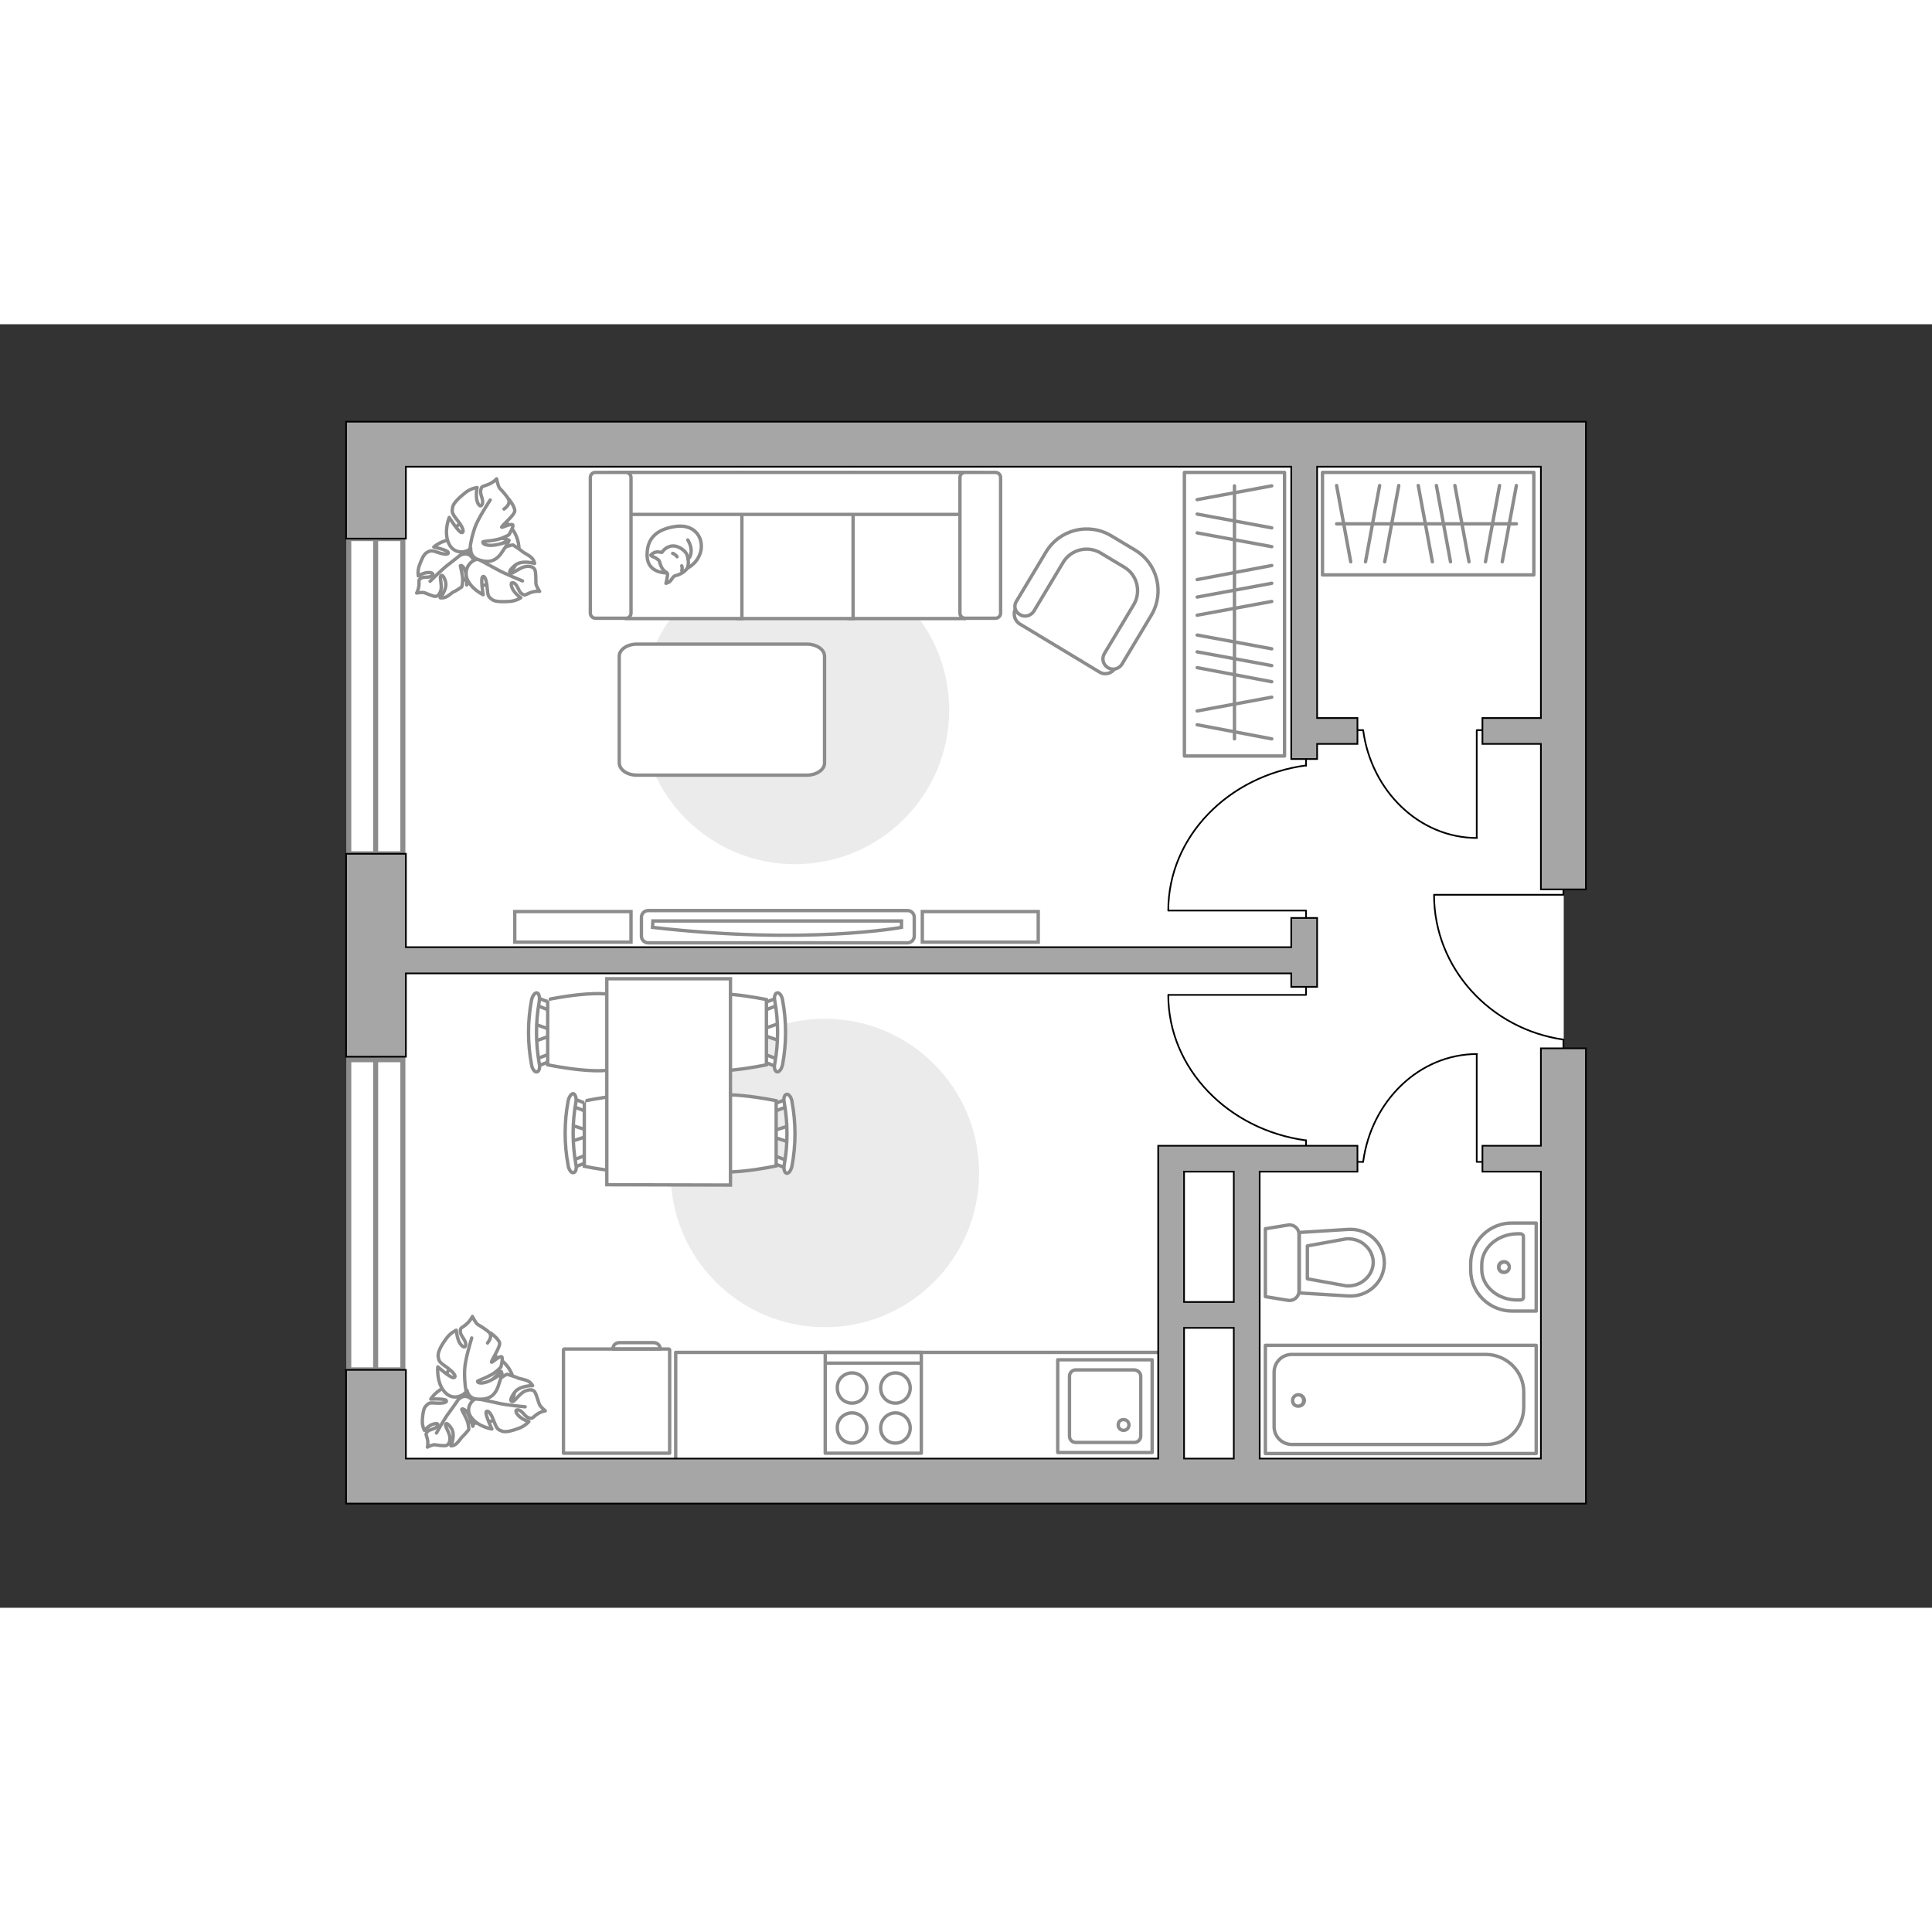 <?xml version="1.0" encoding="utf-8"?>
<!-- Generator: Adobe Illustrator 25.1.0, SVG Export Plug-In . SVG Version: 6.00 Build 0)  -->
<svg version="1.1" id="Слой_1" xmlns="http://www.w3.org/2000/svg" xmlns:xlink="http://www.w3.org/1999/xlink" x="0px" y="0px"
	 viewBox="0 0 575 382" style="enable-background:new 0 0 575 382;" xml:space="preserve" width="200" height="200">
<rect x="0" y="0" width="575" height="382" fill="#333333" stroke="none"/>
<style type="text/css">
	.st0{fill:#FFFFFF;}
	.st1{fill:#FFFFFF;stroke:#8C8C8C;stroke-width:1.5;stroke-linecap:round;stroke-miterlimit:10;}
	.st2{fill:#EBEBEB;}
	.st3{fill:none;stroke:#8C8C8C;stroke-linecap:round;stroke-linejoin:round;stroke-miterlimit:10;}
	.st4{fill:#FFFFFF;stroke:#8C8C8C;stroke-miterlimit:10;}
	.st5{fill:#FFFFFF;stroke:#8C8C8C;stroke-linecap:round;stroke-linejoin:round;stroke-miterlimit:10;}
	.st6{fill:none;stroke:#000000;stroke-width:0.5;stroke-linecap:round;stroke-linejoin:round;stroke-miterlimit:10;}
	.st7{fill:#8C8C8C;}
	.st8{fill:#A6A6A6;stroke:#000000;stroke-width:0.5;stroke-miterlimit:10;}
	.st9{fill:none;stroke:#8C8C8C;stroke-width:0.896;stroke-linecap:round;stroke-linejoin:round;stroke-miterlimit:10;}
	.st10{fill:none;stroke:#8C8C8C;stroke-width:0.959;stroke-linecap:round;stroke-linejoin:round;stroke-miterlimit:10;}
	.st11{fill:none;stroke:#8C8C8C;stroke-width:1.309;stroke-linecap:round;stroke-linejoin:round;stroke-miterlimit:10;}
</style>
<g id="bg">
	<rect x="111.9" y="37.4" class="st0" width="353.5" height="308.5"/>
</g>
<g id="windows">
	<g>
		<g>
			<path id="Vector_118_2_" class="st1" d="M111.9,311.2h-8.1v-92.3h8.1V311.2z"/>
			<path id="Vector_124_2_" class="st1" d="M119.9,311.2h-8.1v-92.3h8.1V311.2z"/>
		</g>
	</g>
	<g>
		<g>
			<path id="Vector_118_1_" class="st1" d="M111.9,157.6h-8.1V63.8h8.1V157.6z"/>
			<path id="Vector_124_1_" class="st1" d="M119.9,157.6h-8.1V63.8h8.1V157.6z"/>
		</g>
	</g>
</g>
<g id="furniture">
	<path id="Vector_96_1_" class="st2" d="M245.5,298.5c-25.3,0-45.9-20.5-45.9-45.9c0-25.3,20.6-45.9,45.9-45.9s45.9,20.5,45.9,45.9
		S270.8,298.5,245.5,298.5z"/>
	<g>
		<path id="Vector_8_1_" class="st3" d="M199.3,305.2V336h-31.6v-30.8c0-0.1,0.1-0.2,0.2-0.2H199C199.2,305,199.2,305.1,199.3,305.2
			z"/>
		<path id="Vector_9_1_" class="st3" d="M184.3,303.1h10.3c1,0,1.9,0.8,1.9,1.9h-14.1C182.4,303.9,183.2,303.1,184.3,303.1z"/>
	</g>
	<g>
		<g id="Group_6_1_">
			<g id="Group_7_1_">
				<path id="Vector_15_1_" class="st4" d="M169.8,243.3l5.4-1.8V240l-5.4-1.7V243.3z"/>
			</g>
			<g id="Group_8_1_">
				<path id="Vector_16_1_" class="st4" d="M175,248.2c-0.1-0.6-0.5-1-0.9-0.8l-4.4,1.7c-0.3,0.1-0.6,0.7-0.5,1.3s0.5,1,0.9,0.8
					l4.4-1.7c0.3-0.1,0.6-0.5,0.6-1C175.1,248.5,175.1,248.4,175,248.2z"/>
			</g>
			<g id="Group_9_1_">
				<path id="Vector_17_1_" class="st4" d="M174.6,232l-4.4-1.7c-0.4-0.1-0.8,0.2-0.9,0.8c-0.2,0.6,0.1,1.2,0.5,1.4l4.4,1.7
					c0.4,0.1,0.8-0.2,0.9-0.8c0-0.1,0-0.2,0-0.3C175.1,232.6,174.8,232.3,174.6,232z"/>
			</g>
			<path id="Vector_18_1_" class="st4" d="M173.9,231.2v19.4c0,0,18.7,4,22.7,0c3.4-3.4,3.4-16,0-19.4
				C192.5,227.1,173.8,231.2,173.9,231.2z"/>
			<path id="Vector_19_1_" class="st4" d="M170.7,229c-0.6-0.1-1.3,0.8-1.6,2.1c-1.2,6.4-1.2,12.9,0,19.3c0.2,1.3,1,2.3,1.6,2.1
				c0.6-0.1,1-1.1,0.7-2.4c-1.1-6.2-1.1-12.5,0-18.6C171.6,230.4,171.3,229.3,170.7,229z"/>
		</g>
		<g id="Group_2_2_">
			<g id="Group_3_2_">
				<path id="Vector_10_2_" class="st4" d="M158.9,213.5l5.4-1.9v-1.5l-5.4-1.9V213.5z"/>
			</g>
			<g id="Group_4_2_">
				<path id="Vector_11_2_" class="st4" d="M164.1,218.1c-0.1-0.6-0.5-1-0.9-0.8l-4.4,1.7c-0.3,0.1-0.6,0.7-0.5,1.3s0.5,1,0.9,0.8
					l4.4-1.7c0.3-0.1,0.6-0.5,0.6-1C164.2,218.3,164.2,218.3,164.1,218.1z"/>
			</g>
			<g id="Group_5_2_">
				<path id="Vector_12_2_" class="st4" d="M163.7,201.9l-4.4-1.7c-0.4-0.1-0.8,0.2-0.9,0.8c-0.2,0.6,0.1,1.2,0.5,1.4l4.4,1.7
					c0.4,0.1,0.8-0.2,0.9-0.8c0-0.1,0-0.2,0-0.3C164.2,202.5,164,202.1,163.7,201.9z"/>
			</g>
			<path id="Vector_13_2_" class="st4" d="M163,201v19.4c0,0,18.7,4,22.7,0c3.4-3.4,3.4-16,0-19.4C181.6,197,162.9,201,163,201z"/>
			<path id="Vector_14_2_" class="st4" d="M159.8,199c-0.6-0.1-1.3,0.8-1.6,2.1c-1.2,6.4-1.2,12.9,0,19.3c0.2,1.3,1,2.3,1.6,2.1
				c0.6-0.1,1-1.1,0.7-2.4c-1.1-6.2-1.1-12.5,0-18.6C160.7,200.3,160.4,199.1,159.8,199z"/>
		</g>
		<g id="Group_14_2_">
			<g id="Group_15_2_">
				<path id="Vector_25_1_" class="st4" d="M235,238.5l-5.4,1.7v1.5l5.4,1.8V238.5z"/>
			</g>
			<g id="Group_16_2_">
				<path id="Vector_26_1_" class="st4" d="M229.8,233.4c0.1,0.6,0.5,1,0.9,0.8l4.4-1.7c0.3-0.1,0.6-0.7,0.5-1.3s-0.5-1-0.9-0.8
					l-4.4,1.7c-0.3,0.1-0.6,0.5-0.6,1C229.7,233.2,229.7,233.3,229.8,233.4z"/>
			</g>
			<g id="Group_17_2_">
				<path id="Vector_27_1_" class="st4" d="M230.2,249.7l4.4,1.7c0.4,0.1,0.8-0.2,0.9-0.8c0.2-0.6-0.1-1.2-0.5-1.4l-4.4-1.7
					c-0.4-0.1-0.8,0.2-0.9,0.8c0,0.1,0,0.2,0,0.3C229.7,249.1,229.9,249.4,230.2,249.7z"/>
			</g>
			<path id="Vector_28_2_" class="st4" d="M231,250.5v-19.4c0,0-18.7-4-22.7,0c-3.4,3.4-3.4,16,0,19.4
				C212.3,254.6,231,250.5,231,250.5z"/>
			<path id="Vector_29_2_" class="st4" d="M234.1,252.7c0.6,0.1,1.3-0.8,1.6-2.1c1.2-6.4,1.2-12.9,0-19.3c-0.2-1.3-1-2.3-1.6-2.1
				c-0.6,0.1-1,1.1-0.7,2.4c1.1,6.2,1.1,12.5,0,18.6C233.2,251.3,233.4,252.5,234.1,252.7z"/>
		</g>
		<g id="Group_18_2_">
			<g id="Group_19_2_">
				<path id="Vector_30_2_" class="st4" d="M232.1,208l-5.4,1.9v1.5l5.4,1.9V208z"/>
			</g>
			<g id="Group_20_2_">
				<path id="Vector_31_2_" class="st4" d="M226.9,203.3c0.1,0.6,0.5,1,0.9,0.8l4.4-1.7c0.3-0.1,0.6-0.7,0.5-1.3s-0.5-1-0.9-0.8
					l-4.4,1.7c-0.3,0.1-0.6,0.5-0.6,1C226.8,203.1,226.8,203.2,226.9,203.3z"/>
			</g>
			<g id="Group_21_2_">
				<path id="Vector_32_2_" class="st4" d="M227.3,219.5l4.4,1.7c0.4,0.1,0.8-0.2,0.9-0.8c0.2-0.6-0.1-1.2-0.5-1.4l-4.4-1.7
					c-0.4-0.1-0.8,0.2-0.9,0.8c0,0.1,0,0.2,0,0.3C226.8,218.9,227,219.4,227.3,219.5z"/>
			</g>
			<path id="Vector_33_2_" class="st4" d="M228.1,220.4V201c0,0-18.7-4-22.7,0c-3.4,3.4-3.4,16,0,19.4
				C209.4,224.5,228.1,220.4,228.1,220.4z"/>
			<path id="Vector_34_2_" class="st4" d="M231.3,222.5c0.6,0.1,1.3-0.8,1.6-2.1c1.2-6.4,1.2-12.9,0-19.3c-0.2-1.3-1-2.3-1.6-2.1
				c-0.6,0.1-1,1.1-0.7,2.4c1.1,6.2,1.1,12.5,0,18.6C230.3,221.2,230.6,222.4,231.3,222.5z"/>
		</g>
		<path id="Vector_35_1_" class="st4" d="M180.6,256.1l36.8,0.1v-11.8v-49.6h-36.8V256.1L180.6,256.1z"/>
	</g>
	<g>
		<path id="Vector_60_4_" class="st4" d="M135.3,309c4.1-4,10.8-4,14.9,0.2c4,4.1,4,10.8-0.2,14.9c-4.1,4-10.8,4-14.9-0.2
			C131,319.7,131.1,313,135.3,309z"/>
		<path class="st5" d="M133,316.3c-3,0.7-4.8,3.6-4.8,3.6s4.2-0.2,4.6,0.4s-0.9,0.9-3,0.8c-2.1-0.2-2.2,0-3,0.8
			c-0.8,0.7-1,2.6-1.1,4.3s0.6,3,0.6,3s0.7-0.8,1.8-1.5c1.1-0.6,2.7-0.8,2.1,0.2s-2.3,0.9-3,1.7c-0.7,0.9-0.3,0.8,0,2.2s0,2.4,0,2.4
			s1.5-0.8,2.2-0.7c0.7,0.1,2.8,0.4,3.4,0.2s1.1-0.8,1.1-2.2s-1.4-3.4-1.3-3.9c0-0.5,0.5-0.9,1.8,1.1c1.2,2-0.2,5.1-0.2,5.1
			s0.8,0.1,1.6-0.6s1.6-2,1.9-2.2s1.8-2,1.8-2s0.1-0.3-0.2-1.8s-1.9-4-1.9-4.2c0-0.1,0.4-0.6,1.5,0.7c1,1.3,1.8,4.3,1.8,4.3
			s0.1-0.2,1.2-2.9c1-2.8-0.3-4.3-2-5.5c-1.7-1.2-3.1,0.1-3.1,0.1C137.1,318.3,135.7,315.5,133,316.3z"/>
		<path class="st3" d="M140.5,316.6c-1.5,0.6-2.8,1.7-3.8,3c-0.6,0.9-2.2,3.2-3.1,4.4c-1.4,1.8-3.7,6-3.7,6"/>
		<path class="st5" d="M140.3,325.4c2.1,2.8,6.1,3.4,6.1,3.4s-2.1-4.4-1.7-5.1c0.5-0.7,1.5,0.5,2.3,2.8c0.9,2.3,1.1,2.4,2.3,2.9
			c1.1,0.5,3.2-0.1,5.1-0.8s3-2,3-2s-1.2-0.3-2.4-1.2c-1.2-0.8-2.1-2.4-0.8-2.3c1.3,0.2,2,2.1,3.2,2.4c1.2,0.3,0.9,0,2.3-1
			s2.6-1.1,2.6-1.1s-1.6-1.3-1.8-2c-0.3-0.7-0.9-3.1-1.4-3.7c-0.4-0.6-1.3-0.8-2.8-0.2s-3,2.9-3.6,3.1c-0.6,0.1-1.3-0.2,0.3-2.5
			c1.5-2.3,5.5-2.2,5.5-2.2s-0.3-0.8-1.4-1.4c-1.1-0.5-2.8-0.7-3.2-1c-0.4-0.2-3-1-3-1s-0.4,0.1-1.8,1.1c-1.5,1.1-3.4,3.9-3.6,4
			s-0.9-0.2,0-1.9c0.8-1.8,3.7-4,3.7-4s-0.3,0-3.7,0.1c-3.5,0.1-4.5,2.2-5,4.6c-0.4,2.3,1.6,3.2,1.6,3.2
			C140.5,319.9,138.2,322.7,140.3,325.4z"/>
		<path class="st3" d="M137.1,317.1c1.4,1.3,3.1,2.3,5,2.7c1.3,0.3,4.5,0.9,6.1,1.3c2.5,0.6,8.1,1.1,8.1,1.1"/>
		<g>
			<path class="st5" d="M146,300.2c0,0,2.4,1.7,2.7,3c0.2,1.3-2.6,5.3-2.4,5.7c0.1,0.3,2.2-1.9,3-1.6c0.5,0.2-0.2,3-0.2,3
				s-0.2,0.4-1.7,1.6s-5.1,2.5-5.2,2.6c-0.2,0.1-0.1,0.9,2,0.5c2-0.4,5.2-2.8,5.2-2.8s0.1,0.2-1.1,3.8c-1.2,3.6-3.7,4.1-6.3,3.9
				c-2.7-0.2-3-2.6-3-2.6c-0.9,1.7-4.4,3.3-6.8,0.3c-2.4-2.9-1.9-7.3-1.9-7.3s3.9,3.5,4.8,3.2s-0.1-1.6-2.3-3.2
				c-2.2-1.5-2.2-1.8-2.4-3.2c-0.1-1.4,1.1-3.4,2.4-5.2s3-2.5,3-2.5s0.1,1.4,0.6,2.9s2,2.9,2.2,1.5c0.2-1.4-1.6-2.7-1.6-4
				c0-1.3,0.3-0.9,1.7-2.1c1.4-1.2,1.9-2.4,1.9-2.4s0.9,1.9,1.6,2.4c0.7,0.4,3,1.8,3.5,2.5c0.5,0.6,0.5,1.6-0.6,3"/>
			<path class="st3" d="M138.7,317.4c-0.4-1.9-0.5-4.6-0.4-6.4c0.1-2.9,2.1-9.3,2.1-9.3"/>
		</g>
	</g>
	<g>
		<path id="Vector_60_1_" class="st4" d="M138.9,57.8c5.2-2.8,11.5-0.8,14.3,4.3c2.8,5.2,0.8,11.5-4.3,14.3
			c-5.2,2.8-11.5,0.8-14.3-4.3C131.9,67,133.8,60.6,138.9,57.8z"/>
		<path class="st5" d="M134.7,64.2c-3-0.2-5.6,2.1-5.6,2.1s4.1,0.9,4.3,1.6c0.2,0.7-1.1,0.7-3.1,0s-2.3-0.5-3.2,0
			c-1,0.5-1.7,2.3-2.3,3.9c-0.6,1.7-0.3,3.1-0.3,3.1s0.9-0.6,2.1-0.9c1.3-0.3,2.8,0,2,0.8s-2.4,0.2-3.3,0.8s-0.5,0.6-0.6,2.1
			c-0.2,1.5-0.7,2.3-0.7,2.3s1.7-0.3,2.3-0.1s2.6,1.1,3.2,1.1c0.7,0,1.3-0.5,1.7-1.8c0.4-1.3-0.3-3.6-0.1-4.1s0.8-0.8,1.5,1.5
			c0.6,2.3-1.6,4.8-1.6,4.8s0.7,0.2,1.7-0.2c0.9-0.4,2-1.5,2.4-1.6s2.3-1.4,2.3-1.4s0.2-0.3,0.3-1.8S137,72,137,71.9
			s0.6-0.4,1.3,1.1s0.6,4.6,0.6,4.6s0.1-0.2,1.9-2.5c1.7-2.3,0.9-4.2-0.4-5.8s-3-0.7-3-0.7C138.1,67.3,137.5,64.3,134.7,64.2z"/>
		<path class="st3" d="M141.9,66.6c-1.6,0.2-3.2,0.8-4.5,1.8c-0.9,0.7-3,2.4-4.2,3.3c-1.8,1.4-5.2,4.8-5.2,4.8"/>
		<path class="st5" d="M138.9,75.5c1.2,3.3,4.9,5,4.9,5s-0.8-4.7-0.2-5.3s1.2,0.8,1.4,3.3c0.2,2.5,0.4,2.6,1.4,3.4
			c1,0.8,3.2,0.7,5.2,0.6s3.4-1.1,3.4-1.1s-1.1-0.7-2-1.9s-1.3-3-0.1-2.5c1.2,0.5,1.4,2.6,2.4,3.2c1.1,0.7,0.9,0.3,2.5-0.3
			s2.8-0.4,2.8-0.4s-1.1-1.6-1.1-2.4s0-3.3-0.3-4c-0.3-0.7-1.1-1.2-2.7-1s-3.7,2-4.3,2s-1.1-0.5,1-2.3c2.1-1.8,5.9-0.6,5.9-0.6
			s-0.1-1-1-1.8s-2.5-1.5-2.8-1.9c-0.3-0.3-2.6-1.8-2.6-1.8s-0.3-0.1-2,0.5c-1.6,0.6-4.3,2.8-4.5,2.8c-0.1,0-0.7-0.5,0.6-1.9
			c1.3-1.5,4.7-2.8,4.7-2.8s-0.2-0.2-3.5-1s-4.9,0.9-6,3.1c-1.1,2.1,0.6,3.5,0.6,3.5C140.9,69.8,138,71.9,138.9,75.5z"/>
		<path class="st3" d="M138.5,66c0.9,1.7,2.3,3.1,4,4c1.2,0.7,4,2.2,5.5,3c2.3,1.3,7.5,3.4,7.5,3.4"/>
		<g>
			<path class="st5" d="M151.4,52c0,0,1.9,2.3,1.8,3.6s-3.9,4.3-3.9,4.8c0,0.3,2.7-1.2,3.3-0.7c0.4,0.4-1.1,2.9-1.1,2.9
				s-0.2,0.3-2,1c-1.8,0.8-5.5,1-5.7,1.1s-0.3,0.9,1.8,1.1c2.1,0.2,5.8-1.2,5.8-1.2s0,0.3-2.1,3.4s-4.6,2.9-7.1,2
				c-2.4-0.9-2.1-3.3-2.1-3.3c-1.3,1.4-5.1,1.9-6.6-1.6c-1.5-3.5,0.2-7.6,0.2-7.6s2.8,4.5,3.7,4.5s0.4-1.6-1.3-3.7
				c-1.7-2.1-1.6-2.5-1.4-3.8s2-2.9,3.7-4.3c1.7-1.4,3.6-1.6,3.6-1.6s-0.3,1.2-0.2,2.9c0.1,1.7,1.1,3.4,1.7,2.1s-0.8-3-0.4-4.3
				c0.3-1.3,0.5-0.9,2.2-1.6s2.5-1.7,2.5-1.7s0.4,2.2,0.9,2.8c0.6,0.6,2.4,2.6,2.7,3.4c0.3,0.8,0,1.8-1.4,2.8"/>
			<path class="st3" d="M139.9,66.9c0.1-2,0.8-4.5,1.4-6.3c0.9-2.7,4.6-8.3,4.6-8.3"/>
		</g>
	</g>
	<path id="Vector_96_2_" class="st2" d="M282.5,114.8c0,25.3-20.5,45.9-45.9,45.9c-25.3,0-45.9-20.6-45.9-45.9s20.5-45.9,45.9-45.9
		C261.9,68.9,282.5,89.5,282.5,114.8z"/>
	<g>
		<path id="Vector_54_2_" class="st4" d="M287,87.6h-34.3V44.1H287V87.6z"/>
		<path id="Vector_55_2_" class="st4" d="M253.9,87.6h-34.3V44.1h34.3V87.6z"/>
		<path id="Vector_56_2_" class="st4" d="M220.8,87.6h-34.3V44.1h34.3V87.6z"/>
		<path id="Vector_57_2_" class="st4" d="M181.7,56.6V44.1H292l-3.2,12.5H181.7z"/>
		<path id="Vector_58_2_" class="st4" d="M287.2,44.1h9.1c0.8,0,1.5,0.7,1.5,1.5V86c0,0.8-0.7,1.5-1.5,1.5h-9.1
			c-0.8,0-1.5-0.7-1.5-1.5V45.6C285.7,44.8,286.4,44.1,287.2,44.1z"/>
		<path id="Vector_59_2_" class="st4" d="M177.2,44.1h9.1c0.8,0,1.5,0.7,1.5,1.5V86c0,0.8-0.7,1.5-1.5,1.5h-9.1
			c-0.8,0-1.5-0.7-1.5-1.5V45.6C175.7,44.8,176.3,44.1,177.2,44.1z"/>
		<g>
			<path class="st5" d="M208.6,67.4c0.8-3.9-1.9-8.1-7.7-7.2s-8.5,3.8-8.3,8.9c0.2,5.1,5.8,4.9,5.8,4.9
				C204,74,207.7,71.4,208.6,67.4z"/>
			<path class="st5" d="M198.6,74.1c0.3,0.4-0.4,3-0.4,3s-0.1,0.1,0.8-0.3s1.1-1.8,2.1-2s2.6-1,3.3-2s0.5-2.8,0.1-4.1
				c-0.4-1.2-2.5-2.9-4.5-2.7c-2,0.2-3,1.9-3,1.9s0,0-0.8-0.1c-1.5-0.3-2.5,0.9-2.5,0.9s-0.1,0.2,0.9,0.6s1.6,1.1,1.6,1.1
				C197.1,73.8,198.2,73.5,198.6,74.1z"/>
			<path class="st5" d="M200.2,68.2c0.9,0.3,1.3,1,1.3,1"/>
			<path class="st5" d="M202.9,73.3c0.3-0.6,0-1.4,0-1.4"/>
			<path class="st3" d="M204.7,64.2c0,0,1.1,1.7,1,3.4c-0.1,2-1,2.2-1,2.2"/>
		</g>
	</g>
	<path id="Vector_84_2_" class="st4" d="M184.3,130.6V98.8c0-2,2.4-3.6,5.3-3.6h50.5c2.9,0,5.3,1.6,5.3,3.6v31.8
		c0,2-2.4,3.6-5.3,3.6h-50.5C186.6,134.2,184.4,132.6,184.3,130.6z"/>
	<g>
		<rect x="352.5" y="44.1" class="st3" width="29.8" height="84.4"/>
		<line class="st3" x1="378.5" y1="123.4" x2="356.3" y2="119.2"/>
		<line class="st3" x1="378.5" y1="77.1" x2="356.3" y2="81.2"/>
		<line class="st3" x1="378.5" y1="82.5" x2="356.3" y2="86.6"/>
		<line class="st3" x1="378.5" y1="111" x2="356.3" y2="115.1"/>
		<line class="st3" x1="378.5" y1="71.8" x2="356.3" y2="76"/>
		<line class="st3" x1="378.5" y1="66.2" x2="356.3" y2="62.1"/>
		<line class="st3" x1="378.5" y1="60.6" x2="356.3" y2="56.5"/>
		<line class="st3" x1="378.5" y1="106.4" x2="356.3" y2="102.2"/>
		<line class="st3" x1="378.5" y1="101.6" x2="356.3" y2="97.5"/>
		<line class="st3" x1="378.5" y1="96.6" x2="356.3" y2="92.5"/>
		<line class="st3" x1="378.5" y1="48.1" x2="356.3" y2="52.2"/>
		<line class="st3" x1="367.4" y1="48.1" x2="367.4" y2="123.4"/>
	</g>
	<g>
		<rect x="393.6" y="44.1" class="st3" width="62.9" height="30.5"/>
		<line class="st3" x1="451.3" y1="48" x2="447.1" y2="70.7"/>
		<line class="st3" x1="427.5" y1="48" x2="431.7" y2="70.7"/>
		<line class="st3" x1="433" y1="48" x2="437.2" y2="70.7"/>
		<line class="st3" x1="422.1" y1="48" x2="426.3" y2="70.7"/>
		<line class="st3" x1="416.3" y1="48" x2="412.1" y2="70.7"/>
		<line class="st3" x1="410.6" y1="48" x2="406.4" y2="70.7"/>
		<line class="st3" x1="446.3" y1="48" x2="442.1" y2="70.7"/>
		<line class="st3" x1="397.8" y1="48" x2="402" y2="70.7"/>
		<line class="st3" x1="397.8" y1="59.4" x2="451.3" y2="59.4"/>
	</g>
	<g>
		<g>
			<path class="st4" d="M272.1,182.1v-5.6c0-1.1-0.9-2-2-2h-77.2c-1.1,0-2,0.9-2,2v5.6c0,1.1,0.9,2,2,2h77.2
				C271.2,184.1,272.1,183.2,272.1,182.1z"/>
			<path id="Vector_103_3_" class="st4" d="M194.2,179.5c46,5.3,74.1,0,74.1,0v-1.9h-74L194.2,179.5z"/>
		</g>
		<path id="Vector_92_4_" class="st4" d="M153.2,183.9v-9.1h34.6v9.1H153.2L153.2,183.9z"/>
		<path id="Vector_92_1_" class="st4" d="M274.5,174.8H309v9.1h-34.5V174.8z"/>
	</g>
	<polyline class="st3" points="347.4,306 201.1,306 201.1,339 	"/>
	<g>
		<path id="Vector_37_3_" class="st4" d="M302.3,84.5l9.9-16.4c3.6-6,11.4-7.9,17.4-4.3l7.9,4.7c6,3.6,7.9,11.4,4.3,17.4l-9.9,16.4
			c-1,1.7-3.1,2.2-4.7,1.2l-23.7-14.3C301.9,88.2,301.4,86.1,302.3,84.5z"/>
		<path id="Vector_38_4_" class="st4" d="M302.6,82.3l8.7-14.5c4-6.7,12.7-8.9,19.5-4.8l7,4.2c6.7,4,8.9,12.7,4.8,19.5l-8.7,14.5
			c-0.9,1.4-2.7,1.9-4.2,1c-1.4-0.9-1.9-2.7-1-4.2l8.7-14.5c2.3-3.8,1.1-8.9-2.8-11.2l-7-4.2c-3.8-2.3-8.9-1.1-11.2,2.8l-8.7,14.5
			c-0.9,1.4-2.7,1.9-4.2,1S301.6,83.7,302.6,82.3z"/>
	</g>
	<g id="Group_34_2_">
		<path id="Vector_158_2_" class="st6" d="M443.3,249.3h-3.8v-32"/>
		<path id="Vector_159_2_" class="st6" d="M405.6,249.3h-3.7"/>
		<path id="Vector_160_2_" class="st6" d="M439.6,217.2c-17.2,0-31.5,14-33.9,32.1"/>
	</g>
	<g id="Group_34_5_">
		<path id="Vector_158_5_" class="st6" d="M439.5,152.8v-32h3.8"/>
		<path id="Vector_159_5_" class="st6" d="M401.9,120.8h3.7"/>
		<path id="Vector_160_5_" class="st6" d="M405.7,120.8c2.4,18.1,16.7,32.1,33.9,32.1"/>
	</g>
	<g id="Group_34_3_">
		<path id="Vector_158_3_" class="st6" d="M388.7,194.8v4.8h-40.9"/>
		<path id="Vector_159_3_" class="st6" d="M388.7,242.9v4.8"/>
		<path id="Vector_160_3_" class="st6" d="M347.7,199.6c0,22,17.9,40.2,41,43.3"/>
	</g>
	<g id="Group_34_4_">
		<path id="Vector_158_4_" class="st6" d="M388.7,179.3v-4.8h-40.9"/>
		<path id="Vector_159_4_" class="st6" d="M388.7,131.4v-4.8"/>
		<path id="Vector_160_4_" class="st6" d="M347.7,174.5c0-22,17.9-40.1,41-43.2"/>
	</g>
	<g>
		<path id="Vector_142_2_" class="st3" d="M274.2,306h-28.6v30h28.6V306z"/>
		<g id="Group_28_2_">
			<g id="Group_29_2_">
				<path id="Vector_143_2_" class="st3" d="M249.2,328.5c0,2.5,1.9,4.5,4.4,4.5c2.4,0,4.4-2,4.4-4.5s-2-4.5-4.4-4.5
					C251.1,324,249.1,326,249.2,328.5z"/>
				<path id="Vector_144_2_" class="st3" d="M249.2,316.6c0,2.5,1.9,4.5,4.4,4.5c2.4,0,4.4-2,4.4-4.5s-2-4.5-4.4-4.5
					C251.1,312.1,249.1,314.1,249.2,316.6z"/>
			</g>
			<g id="Group_30_2_">
				<path id="Vector_145_2_" class="st3" d="M262.1,328.5c0,2.5,1.9,4.5,4.4,4.5c2.4,0,4.4-2,4.4-4.5s-2-4.5-4.4-4.5
					S262.1,326,262.1,328.5z"/>
				<path id="Vector_146_2_" class="st3" d="M262.1,316.6c0,2.5,1.9,4.5,4.4,4.5c2.4,0,4.4-2,4.4-4.5s-2-4.5-4.4-4.5
					S262.1,314.1,262.1,316.6z"/>
			</g>
		</g>
		<path id="Vector_147_2_" class="st3" d="M274,309.2h-28.2"/>
	</g>
</g>
<g id="plan">
	<g>
		<g>
			<g id="Group_27_2_">
				<path id="Vector_140_2_" class="st3" d="M342.9,335.8v-27.6h-28.1v27.6H342.9z"/>
			</g>
			<g>
				<path id="Vector_139_2_" class="st3" d="M334.4,326c0.9,0,1.6,0.7,1.6,1.6s-0.7,1.6-1.6,1.6c-0.9,0-1.6-0.7-1.6-1.6
					S333.4,326,334.4,326z"/>
				<path id="Vector_141_2_" class="st3" d="M337.6,311.2h-17.4c-1.1,0-1.9,0.9-1.9,1.9v17.8c0,1.1,0.8,1.9,1.9,1.9h17.4
					c1.1,0,1.9-0.9,1.9-1.9v-17.8C339.5,312,338.6,311.3,337.6,311.2z"/>
			</g>
		</g>
	</g>
	<g id="Group_26_2_">
		<path id="Vector_130_2_" class="st3" d="M383.3,268.1l-6.7,1.1v20.2l6.7,1.1c1.7,0.3,3.3-1,3.3-2.7v-17
			C386.6,269.1,385,267.8,383.3,268.1z"/>
		<path id="Vector_131_2_" class="st3" d="M401.2,269.4l-14.5,0.9v18l14.5,0.9c5.9,0.4,10.8-4.1,10.8-9.9S407.1,269,401.2,269.4z"/>
		<path id="Vector_132_2_" class="st3" d="M389.1,274.3l11.6-2.1c2.1-0.1,4.1,0.5,5.6,1.9c1.5,1.3,2.4,3.2,2.4,5.1s-0.9,3.8-2.4,5.1
			c-1.5,1.4-3.5,2-5.6,1.9l-11.6-2.1V274.3z"/>
	</g>
	<g>
		<path id="Vector_135_1_" class="st3" d="M457.2,303.9h-80.6v32.2h80.6C457.2,336.1,457.2,303.9,457.2,303.9z"/>
		<path id="Vector_136_1_" class="st3" d="M442.3,306.6h-57.8c-3,0-5.3,2.4-5.3,5.3v16.2c0,3,2.4,5.3,5.3,5.3h57.8
			c6.2,0,11.2-4.7,11.2-11.2v-4.4C453.5,311.7,448.5,306.7,442.3,306.6z"/>
		<path class="st7" d="M386.4,322.5c1.3,0,2.3-1,2.3-2.2s-1-2.2-2.3-2.2c-1.2,0-2.2,1-2.2,2.2C384.2,321.6,385.1,322.5,386.4,322.5z
			 M386.3,319.1c0.7,0,1.2,0.5,1.2,1.2s-0.5,1.2-1.2,1.2c-0.6,0-1.1-0.5-1.1-1.2C385.2,319.7,385.7,319.2,386.3,319.1z"/>
	</g>
	<g>
		<path id="Vector_133_2_" class="st3" d="M451.5,270.7h1c0.5,0,0.9,0.4,0.9,0.8v18.1c0,0.5-0.4,0.8-0.9,0.8h-1
			c-5.8,0-10.5-4.1-10.5-9.1v-1.4C441,274.9,445.7,270.8,451.5,270.7z"/>
		<path id="Vector_134_2_" class="st3" d="M450.1,267.5h7.1v26.2h-7.1c-6.9,0-12.4-5.5-12.4-12.2v-1.9
			C437.7,272.9,443.3,267.4,450.1,267.5z"/>
		<path class="st7" d="M447.6,282.7c1.2,0,2.1-0.9,2.1-2.1s-1-2.1-2.1-2.1c-1.2,0-2.1,0.9-2.1,2.1
			C445.5,281.8,446.4,282.7,447.6,282.7z M447.7,281.6c-0.7,0-1.1-0.4-1.1-1c0-0.5,0.5-1,1.1-1c0.5,0,1,0.4,1,1
			S448.2,281.6,447.7,281.6z"/>
	</g>
	<g id="Group_34_1_">
		<path id="Vector_158_1_" class="st6" d="M465.3,168.2v1.6h-38.4"/>
		<path id="Vector_159_1_" class="st6" d="M465.3,212.9v2.6"/>
		<path id="Vector_160_1_" class="st6" d="M426.8,169.8c0,21.9,16.8,40,38.5,43.1"/>
	</g>
	<g>
		<polygon class="st8" points="120.8,157.6 103,157.6 103,218 120.8,218 120.8,193.2 384.3,193.2 384.3,197.2 392,197.2 392,176.7 
			384.3,176.7 384.3,185.4 120.8,185.4 		"/>
		<path class="st8" d="M120.8,311.2H103v26.4V351h44h197.7h7.7h14.8h7.7h83.7H472v-13.4v-85.4v-7.7v-29h-13.4v29h-17.4v7.7h17.4
			v85.4h-83.7v-85.4H404v-7.7h-51.6h-7.7v7.7v85.4H147h-15.3h-10.9V311.2z M367.2,252.2V291h-14.8v-38.8H367.2z M352.4,337.6v-38.9
			h14.8v38.9H352.4z"/>
		<polygon class="st8" points="103,29 103,42.4 103,63.8 120.8,63.8 120.8,42.4 142.2,42.4 384.3,42.4 384.3,129.4 392,129.4 
			392,124.9 404,124.9 404,117.2 392,117.2 392,42.4 458.6,42.4 458.6,117.2 441.2,117.2 441.2,124.9 458.6,124.9 458.6,168.2 
			472,168.2 472,124.9 472,117.2 472,42.4 472,29 458.6,29 392,29 384.3,29 142.2,29 120.8,29 		"/>
	</g>
</g>
<g id="points">
	<path id="bedroom" class="st9" d="M269.1,124.3"/>
	<path id="wc_x5F_bathroom" class="st10" d="M424,267.4"/>
	<path id="hallway_1_" class="st10" d="M410.5,161.1"/>
	<path id="kitchen" class="st10" d="M301.8,273.2"/>
	<path id="wardrobe_1_" class="st11" d="M424.1,97.5"/>
</g>
</svg>
